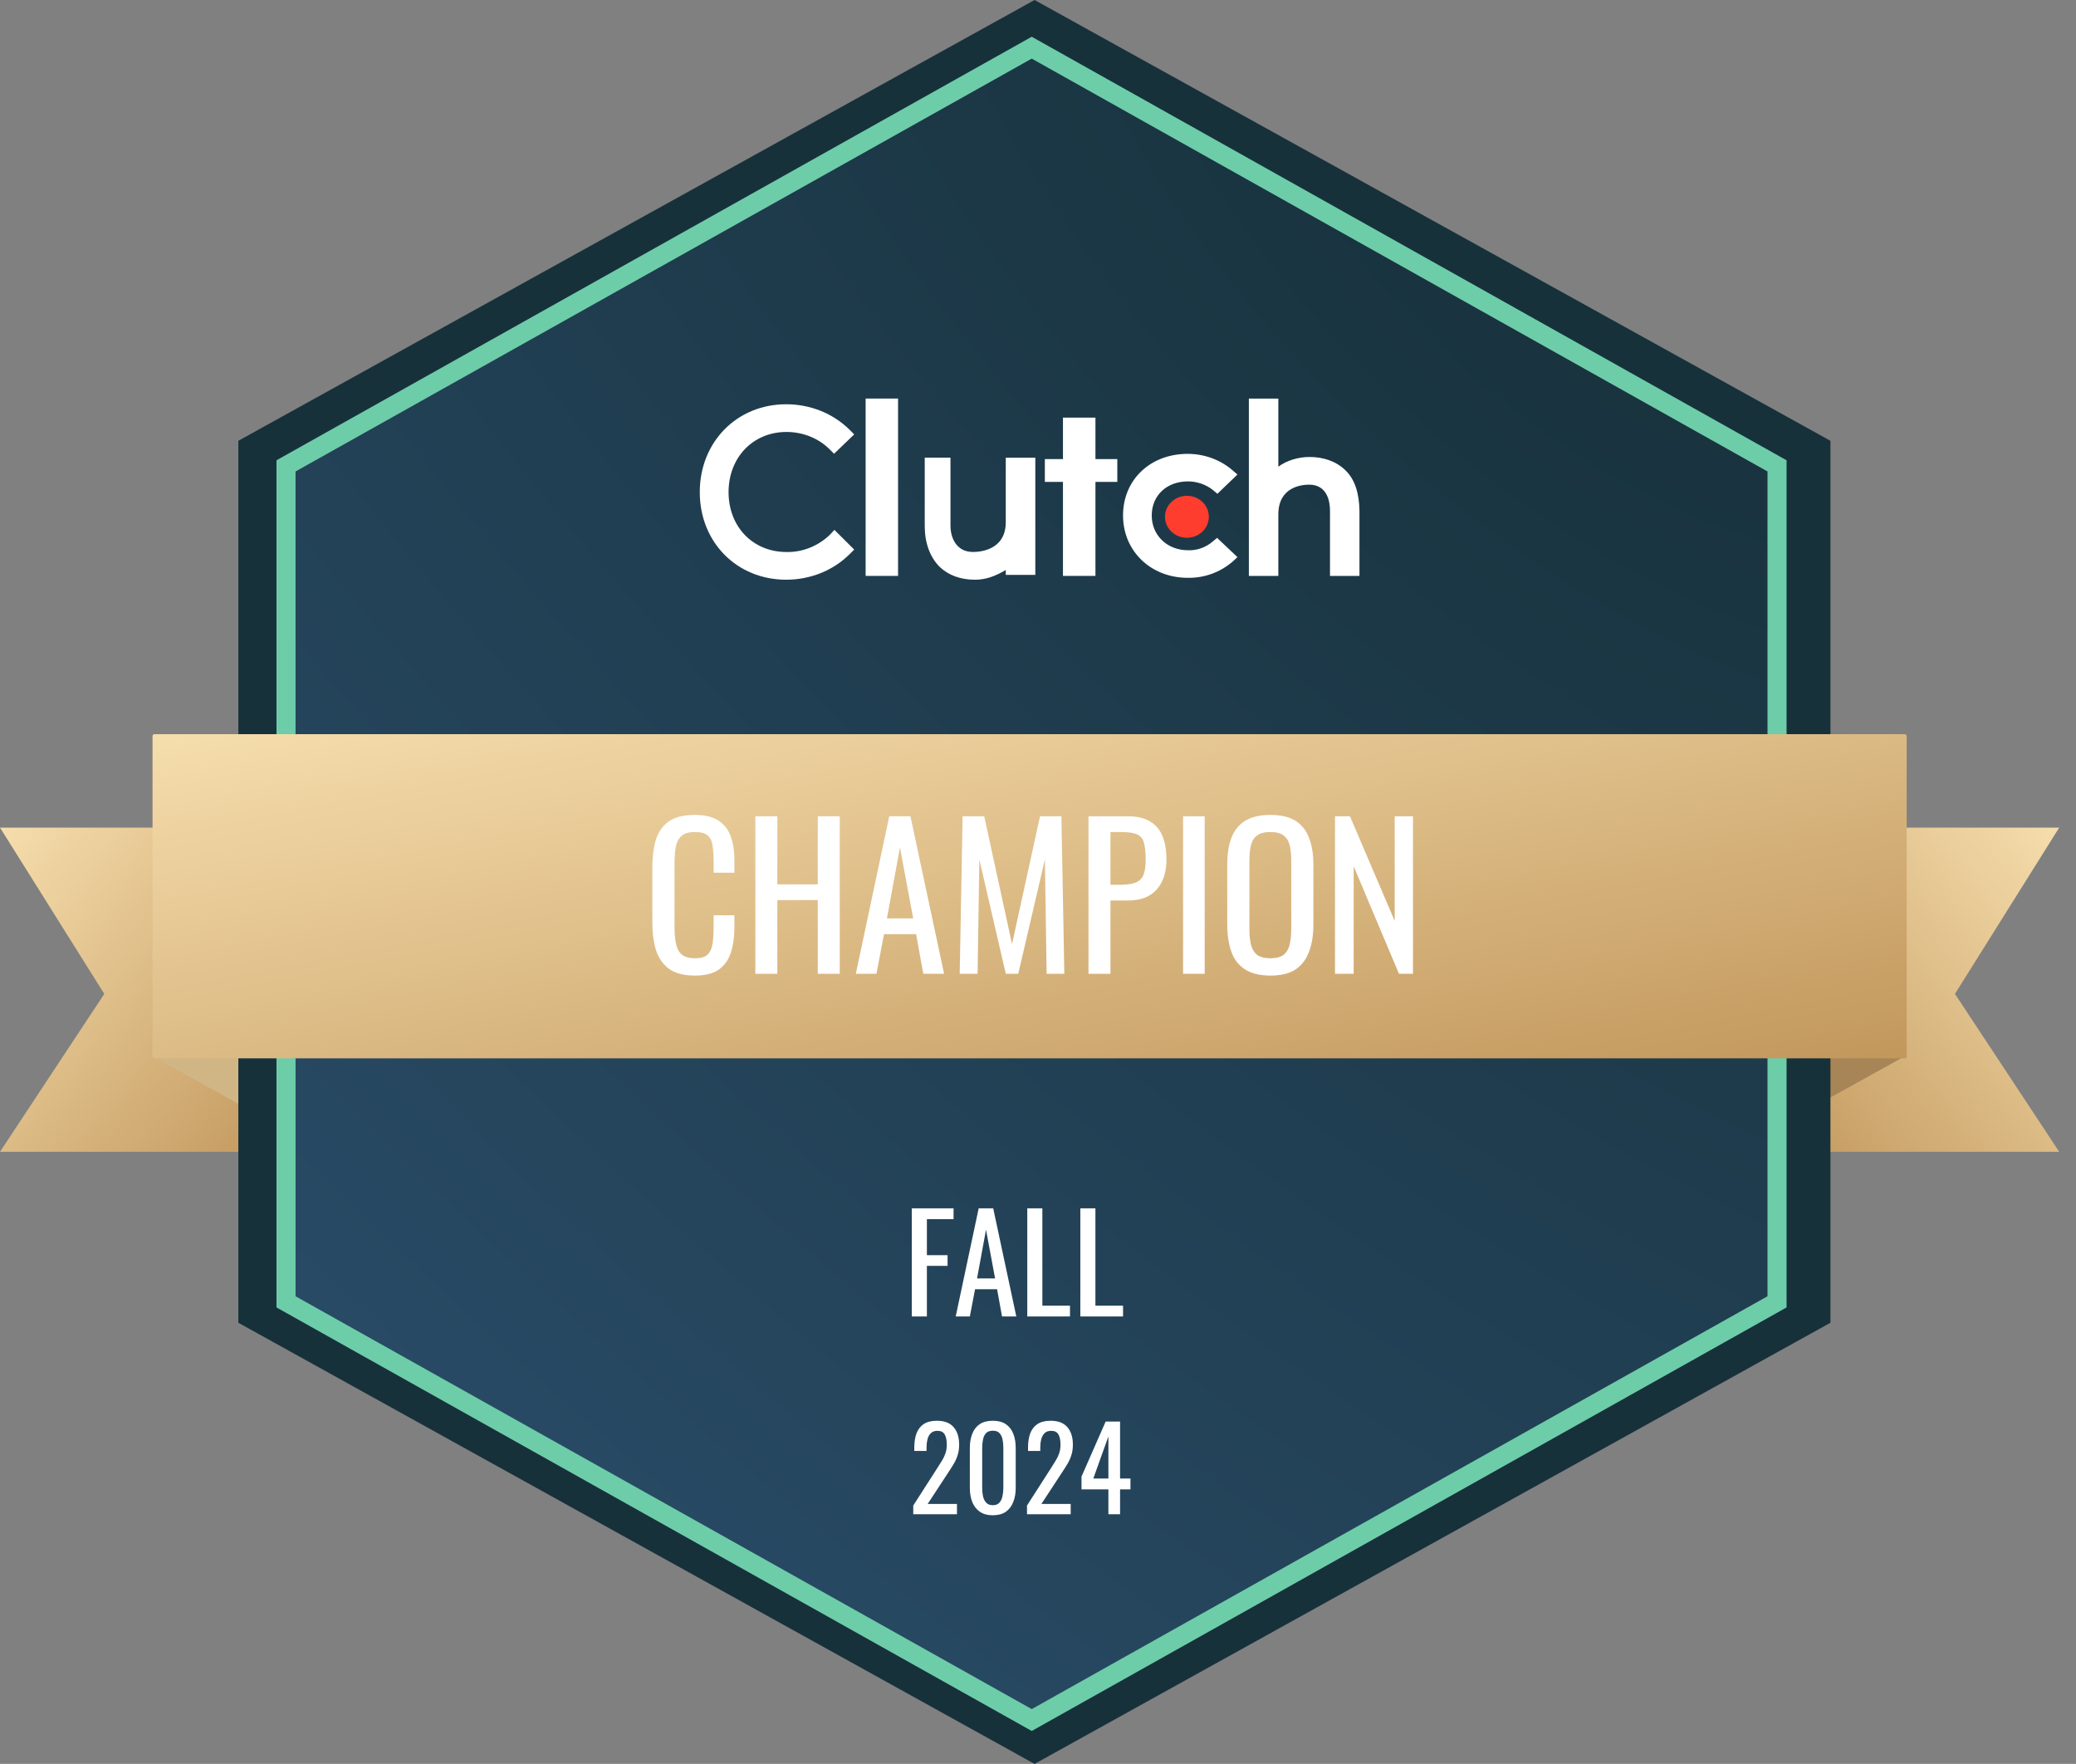 <svg xmlns="http://www.w3.org/2000/svg" width="113" height="96" viewBox="0 0 113 96" fill="none"><rect x="0" y="0" width="113" height="96" fill="#808080" stroke="none"/><g clip-path="url(#clip0_443_21681)"><path fill-rule="evenodd" clip-rule="evenodd" d="M16.087 62.685H0L5.676 54.093L0 45.042H16.087V62.685Z" fill="url(#paint0_linear_443_21681)"></path><path fill-rule="evenodd" clip-rule="evenodd" d="M96 62.685H112.086L106.411 54.093L112.086 45.042H96V62.685Z" fill="url(#paint1_linear_443_21681)"></path><path d="M8.303 57.486L18.992 63.412L15.199 53.76H8.303V57.486Z" fill="#D1B685"></path><path d="M103.68 57.486L92.991 63.412L96.784 53.76H103.68V57.486Z" fill="#A78557"></path><path d="M99.633 23.99V71.99L56.313 96L12.973 71.99V23.99L56.313 0L99.633 23.99Z" fill="#17313B"></path><path d="M96.727 25.355V70.852L56.159 93.612L15.568 70.852V25.355L56.159 2.595L96.727 25.355Z" fill="url(#paint2_radial_443_21681)"></path><path d="M96.727 25.355V70.852L56.159 93.612L15.568 70.852V25.355L56.159 2.595L96.727 25.355Z" fill="url(#paint3_radial_443_21681)"></path><path d="M96.727 25.355V70.852L56.159 93.612L15.568 70.852V25.355L56.159 2.595L96.727 25.355Z" stroke="#6DCDA9" stroke-width="1.038" stroke-miterlimit="10"></path><path fill-rule="evenodd" clip-rule="evenodd" d="M8.303 57.496C8.303 57.553 8.349 57.6 8.407 57.6H103.68C103.737 57.6 103.784 57.553 103.784 57.496V40.06C103.784 40.003 103.737 39.956 103.68 39.956H8.407C8.349 39.956 8.303 40.003 8.303 40.06V57.496Z" fill="url(#paint4_linear_443_21681)"></path><path d="M48.883 21.691H47.118V31.343H48.883V21.691Z" fill="white"></path><path d="M54.746 28.418C54.746 29.928 53.364 30.041 52.966 30.041C51.983 30.041 51.736 29.154 51.736 28.626V24.908H50.335V28.626C50.335 29.55 50.62 30.324 51.149 30.853C51.622 31.305 52.285 31.551 53.061 31.551C53.667 31.551 54.159 31.363 54.745 31.023V31.288H56.354V24.91H54.745V28.42L54.746 28.418Z" fill="white"></path><path d="M59.627 22.729H57.859V24.986H56.873V26.227H57.859V31.343H59.627V26.227H60.817V24.986H59.627V22.729Z" fill="white"></path><path d="M66.002 29.479C65.625 29.797 65.155 29.966 64.666 29.947C63.537 29.947 62.691 29.142 62.691 28.055C62.691 26.968 63.5 26.2 64.666 26.2C65.155 26.2 65.644 26.369 66.02 26.668L66.265 26.875L67.356 25.826L67.074 25.582C66.416 25.019 65.55 24.701 64.647 24.701C62.615 24.701 61.129 26.106 61.129 28.055C61.129 30.004 62.653 31.447 64.647 31.447C65.55 31.465 66.416 31.147 67.093 30.566L67.357 30.322L66.246 29.272L66.002 29.479Z" fill="white"></path><path d="M73.205 25.567C72.733 25.116 72.054 24.871 71.28 24.871C70.676 24.871 70.034 25.059 69.582 25.398V21.692H67.978V31.344H69.582V27.995C69.582 26.49 70.865 26.377 71.261 26.377C72.223 26.377 72.394 27.261 72.394 27.788V31.344H73.998V27.788C73.979 26.848 73.753 26.076 73.205 25.568V25.567Z" fill="white"></path><path d="M64.606 29.267C65.265 29.267 65.799 28.756 65.799 28.125C65.799 27.494 65.265 26.984 64.606 26.984C63.947 26.984 63.412 27.494 63.412 28.125C63.412 28.756 63.947 29.267 64.606 29.267Z" fill="#FF3D2E"></path><path d="M45.173 29.102C44.549 29.705 43.699 30.063 42.812 30.043C40.979 30.043 39.657 28.668 39.657 26.785C39.657 24.903 40.979 23.509 42.812 23.509C43.699 23.509 44.55 23.848 45.154 24.45L45.4 24.695L46.496 23.641L46.25 23.396C45.343 22.492 44.097 22.002 42.793 22.002C40.111 22.002 38.09 24.055 38.09 26.785C38.09 29.516 40.111 31.55 42.793 31.55C44.097 31.55 45.343 31.06 46.25 30.156L46.496 29.911L45.419 28.838L45.173 29.102Z" fill="white"></path><path d="M49.63 71.648V65.763H51.904V66.352H50.452V68.313H51.578V68.895H50.452V71.648H49.63ZM52.021 71.648L53.271 65.763H54.062L55.319 71.648H54.542L54.273 70.166H53.074L52.791 71.648H52.021ZM53.183 69.578H54.164L53.67 66.926L53.183 69.578ZM55.916 71.648V65.763H56.737V71.059H58.241V71.648H55.916ZM58.804 71.648V65.763H59.625V71.059H61.129V71.648H58.804Z" fill="white"></path><path d="M49.71 82.412V81.938L50.993 79.939C51.089 79.79 51.176 79.651 51.255 79.522C51.338 79.394 51.404 79.259 51.454 79.118C51.508 78.972 51.535 78.806 51.535 78.619C51.535 78.387 51.498 78.204 51.423 78.071C51.348 77.939 51.217 77.872 51.031 77.872C50.873 77.872 50.75 77.916 50.663 78.003C50.576 78.09 50.516 78.204 50.483 78.345C50.449 78.487 50.433 78.638 50.433 78.8V78.968H49.766V78.794C49.766 78.491 49.806 78.231 49.885 78.015C49.968 77.795 50.099 77.625 50.277 77.505C50.46 77.384 50.7 77.324 50.999 77.324C51.406 77.324 51.709 77.44 51.908 77.673C52.108 77.901 52.207 78.219 52.207 78.626C52.207 78.841 52.18 79.03 52.127 79.192C52.077 79.354 52.01 79.506 51.927 79.647C51.844 79.788 51.753 79.933 51.653 80.083L50.495 81.851H52.089V82.412H49.71ZM54.041 82.468C53.755 82.468 53.519 82.403 53.332 82.275C53.149 82.146 53.012 81.969 52.921 81.745C52.834 81.521 52.79 81.266 52.79 80.979V78.806C52.79 78.511 52.834 78.254 52.921 78.034C53.008 77.81 53.143 77.635 53.325 77.511C53.512 77.386 53.751 77.324 54.041 77.324C54.332 77.324 54.569 77.386 54.751 77.511C54.934 77.635 55.069 77.81 55.156 78.034C55.243 78.254 55.287 78.511 55.287 78.806V80.979C55.287 81.27 55.241 81.527 55.15 81.752C55.063 81.976 54.928 82.152 54.745 82.281C54.562 82.405 54.328 82.468 54.041 82.468ZM54.041 81.92C54.199 81.92 54.318 81.874 54.397 81.783C54.48 81.691 54.535 81.575 54.565 81.434C54.598 81.289 54.614 81.139 54.614 80.986V78.8C54.614 78.638 54.6 78.487 54.571 78.345C54.542 78.2 54.486 78.084 54.403 77.997C54.324 77.909 54.203 77.866 54.041 77.866C53.88 77.866 53.757 77.909 53.674 77.997C53.591 78.084 53.535 78.2 53.506 78.345C53.477 78.487 53.462 78.638 53.462 78.8V80.986C53.462 81.139 53.477 81.289 53.506 81.434C53.539 81.575 53.597 81.691 53.68 81.783C53.767 81.874 53.888 81.92 54.041 81.92ZM55.901 82.412V81.938L57.184 79.939C57.279 79.79 57.366 79.651 57.445 79.522C57.528 79.394 57.595 79.259 57.645 79.118C57.699 78.972 57.725 78.806 57.725 78.619C57.725 78.387 57.688 78.204 57.613 78.071C57.539 77.939 57.408 77.872 57.221 77.872C57.063 77.872 56.941 77.916 56.854 78.003C56.767 78.09 56.706 78.204 56.673 78.345C56.64 78.487 56.623 78.638 56.623 78.8V78.968H55.957V78.794C55.957 78.491 55.996 78.231 56.075 78.015C56.158 77.795 56.289 77.625 56.468 77.505C56.65 77.384 56.891 77.324 57.19 77.324C57.597 77.324 57.9 77.44 58.099 77.673C58.298 77.901 58.398 78.219 58.398 78.626C58.398 78.841 58.371 79.03 58.317 79.192C58.267 79.354 58.201 79.506 58.118 79.647C58.035 79.788 57.943 79.933 57.844 80.083L56.685 81.851H58.28V82.412H55.901ZM60.332 82.412V81.06H58.868V80.363L60.182 77.368H60.967V80.469H61.533V81.06H60.967V82.412H60.332ZM59.51 80.469H60.332V78.177L59.51 80.469Z" fill="white"></path><path d="M37.816 53.095C37.209 53.095 36.736 52.968 36.397 52.714C36.066 52.46 35.833 52.118 35.699 51.687C35.572 51.257 35.508 50.777 35.508 50.248V47.22C35.508 46.641 35.572 46.137 35.699 45.706C35.833 45.276 36.066 44.944 36.397 44.711C36.736 44.471 37.209 44.351 37.816 44.351C38.352 44.351 38.776 44.45 39.086 44.648C39.404 44.845 39.63 45.128 39.764 45.495C39.905 45.861 39.975 46.303 39.975 46.818V47.495H38.843V46.892C38.843 46.574 38.825 46.296 38.79 46.056C38.761 45.809 38.677 45.618 38.536 45.484C38.395 45.35 38.158 45.283 37.826 45.283C37.488 45.283 37.241 45.357 37.085 45.505C36.93 45.646 36.828 45.851 36.778 46.119C36.736 46.38 36.715 46.687 36.715 47.04V50.438C36.715 50.869 36.75 51.211 36.821 51.465C36.891 51.712 37.008 51.889 37.17 51.994C37.332 52.1 37.551 52.153 37.826 52.153C38.151 52.153 38.384 52.083 38.525 51.941C38.666 51.793 38.755 51.592 38.79 51.338C38.825 51.084 38.843 50.788 38.843 50.449V49.814H39.975V50.449C39.975 50.971 39.912 51.433 39.785 51.836C39.658 52.231 39.439 52.541 39.129 52.767C38.818 52.986 38.38 53.095 37.816 53.095ZM41.115 53V44.425H42.311V48.13H44.513V44.425H45.709V53H44.513V48.988H42.311V53H41.115ZM46.583 53L48.404 44.425H49.558L51.389 53H50.256L49.865 50.84H48.118L47.705 53H46.583ZM48.277 49.983H49.706L48.986 46.119L48.277 49.983ZM52.238 53L52.397 44.425H53.572L55.086 51.38L56.61 44.425H57.774L57.933 53H56.97L56.875 46.776L55.424 53H54.747L53.307 46.776L53.212 53H52.238ZM59.248 53V44.425H61.375C61.891 44.425 62.3 44.521 62.603 44.711C62.914 44.895 63.14 45.163 63.281 45.516C63.422 45.869 63.492 46.296 63.492 46.797C63.492 47.248 63.411 47.64 63.249 47.972C63.094 48.303 62.861 48.561 62.55 48.744C62.24 48.921 61.852 49.009 61.386 49.009H60.444V53H59.248ZM60.444 48.152H60.994C61.34 48.152 61.612 48.113 61.809 48.035C62.007 47.958 62.148 47.824 62.233 47.633C62.317 47.435 62.36 47.16 62.36 46.807C62.36 46.398 62.328 46.084 62.264 45.865C62.208 45.646 62.085 45.495 61.894 45.41C61.703 45.325 61.407 45.283 61.005 45.283H60.444V48.152ZM64.397 53V44.425H65.572V53H64.397ZM69.151 53.095C68.572 53.095 68.11 52.982 67.764 52.757C67.418 52.531 67.171 52.21 67.023 51.793C66.875 51.37 66.801 50.876 66.801 50.311V47.061C66.801 46.497 66.875 46.013 67.023 45.611C67.178 45.202 67.425 44.891 67.764 44.679C68.11 44.461 68.572 44.351 69.151 44.351C69.73 44.351 70.188 44.461 70.527 44.679C70.866 44.898 71.109 45.209 71.257 45.611C71.413 46.013 71.49 46.497 71.49 47.061V50.322C71.49 50.879 71.413 51.366 71.257 51.783C71.109 52.199 70.866 52.524 70.527 52.757C70.188 52.982 69.73 53.095 69.151 53.095ZM69.151 52.153C69.468 52.153 69.708 52.09 69.871 51.963C70.033 51.828 70.142 51.645 70.199 51.412C70.255 51.172 70.284 50.893 70.284 50.576V46.818C70.284 46.5 70.255 46.228 70.199 46.003C70.142 45.77 70.033 45.593 69.871 45.473C69.708 45.346 69.468 45.283 69.151 45.283C68.833 45.283 68.59 45.346 68.42 45.473C68.258 45.593 68.149 45.77 68.092 46.003C68.036 46.228 68.008 46.5 68.008 46.818V50.576C68.008 50.893 68.036 51.172 68.092 51.412C68.149 51.645 68.258 51.828 68.42 51.963C68.59 52.09 68.833 52.153 69.151 52.153ZM72.666 53V44.425H73.481L75.916 50.121V44.425H76.911V53H76.149L73.682 47.146V53H72.666Z" fill="white"></path></g><defs><linearGradient id="paint0_linear_443_21681" x1="-12.296" y1="36.293" x2="19.554" y2="63.806" gradientUnits="userSpaceOnUse"><stop stop-color="#D2AE73"></stop><stop offset="0.12" stop-color="#BD9155"></stop><stop offset="0.32" stop-color="#F9E2B2"></stop><stop offset="0.97" stop-color="#BD9155"></stop></linearGradient><linearGradient id="paint1_linear_443_21681" x1="124.383" y1="36.293" x2="92.533" y2="63.806" gradientUnits="userSpaceOnUse"><stop stop-color="#D2AE73"></stop><stop offset="0.12" stop-color="#BD9155"></stop><stop offset="0.32" stop-color="#F9E2B2"></stop><stop offset="0.97" stop-color="#BD9155"></stop></linearGradient><radialGradient id="paint2_radial_443_21681" cx="0" cy="0" r="1" gradientUnits="userSpaceOnUse" gradientTransform="translate(87.341 10.627) rotate(131.1) scale(120.779 242.801)"><stop stop-color="#17313B"></stop><stop offset="1" stop-color="#2E5272"></stop></radialGradient><radialGradient id="paint3_radial_443_21681" cx="0" cy="0" r="1" gradientUnits="userSpaceOnUse" gradientTransform="translate(87.341 10.627) rotate(131.1) scale(120.779 242.801)"><stop stop-color="#17313B"></stop><stop offset="1" stop-color="#2E5272"></stop></radialGradient><linearGradient id="paint4_linear_443_21681" x1="48.318" y1="9.168" x2="60.415" y2="71.193" gradientUnits="userSpaceOnUse"><stop stop-color="#D2AE73"></stop><stop offset="0.12" stop-color="#BD9155"></stop><stop offset="0.32" stop-color="#F9E2B2"></stop><stop offset="0.97" stop-color="#BD9155"></stop></linearGradient><clipPath id="clip0_443_21681"><rect width="112.086" height="96" fill="white"></rect></clipPath></defs></svg>
